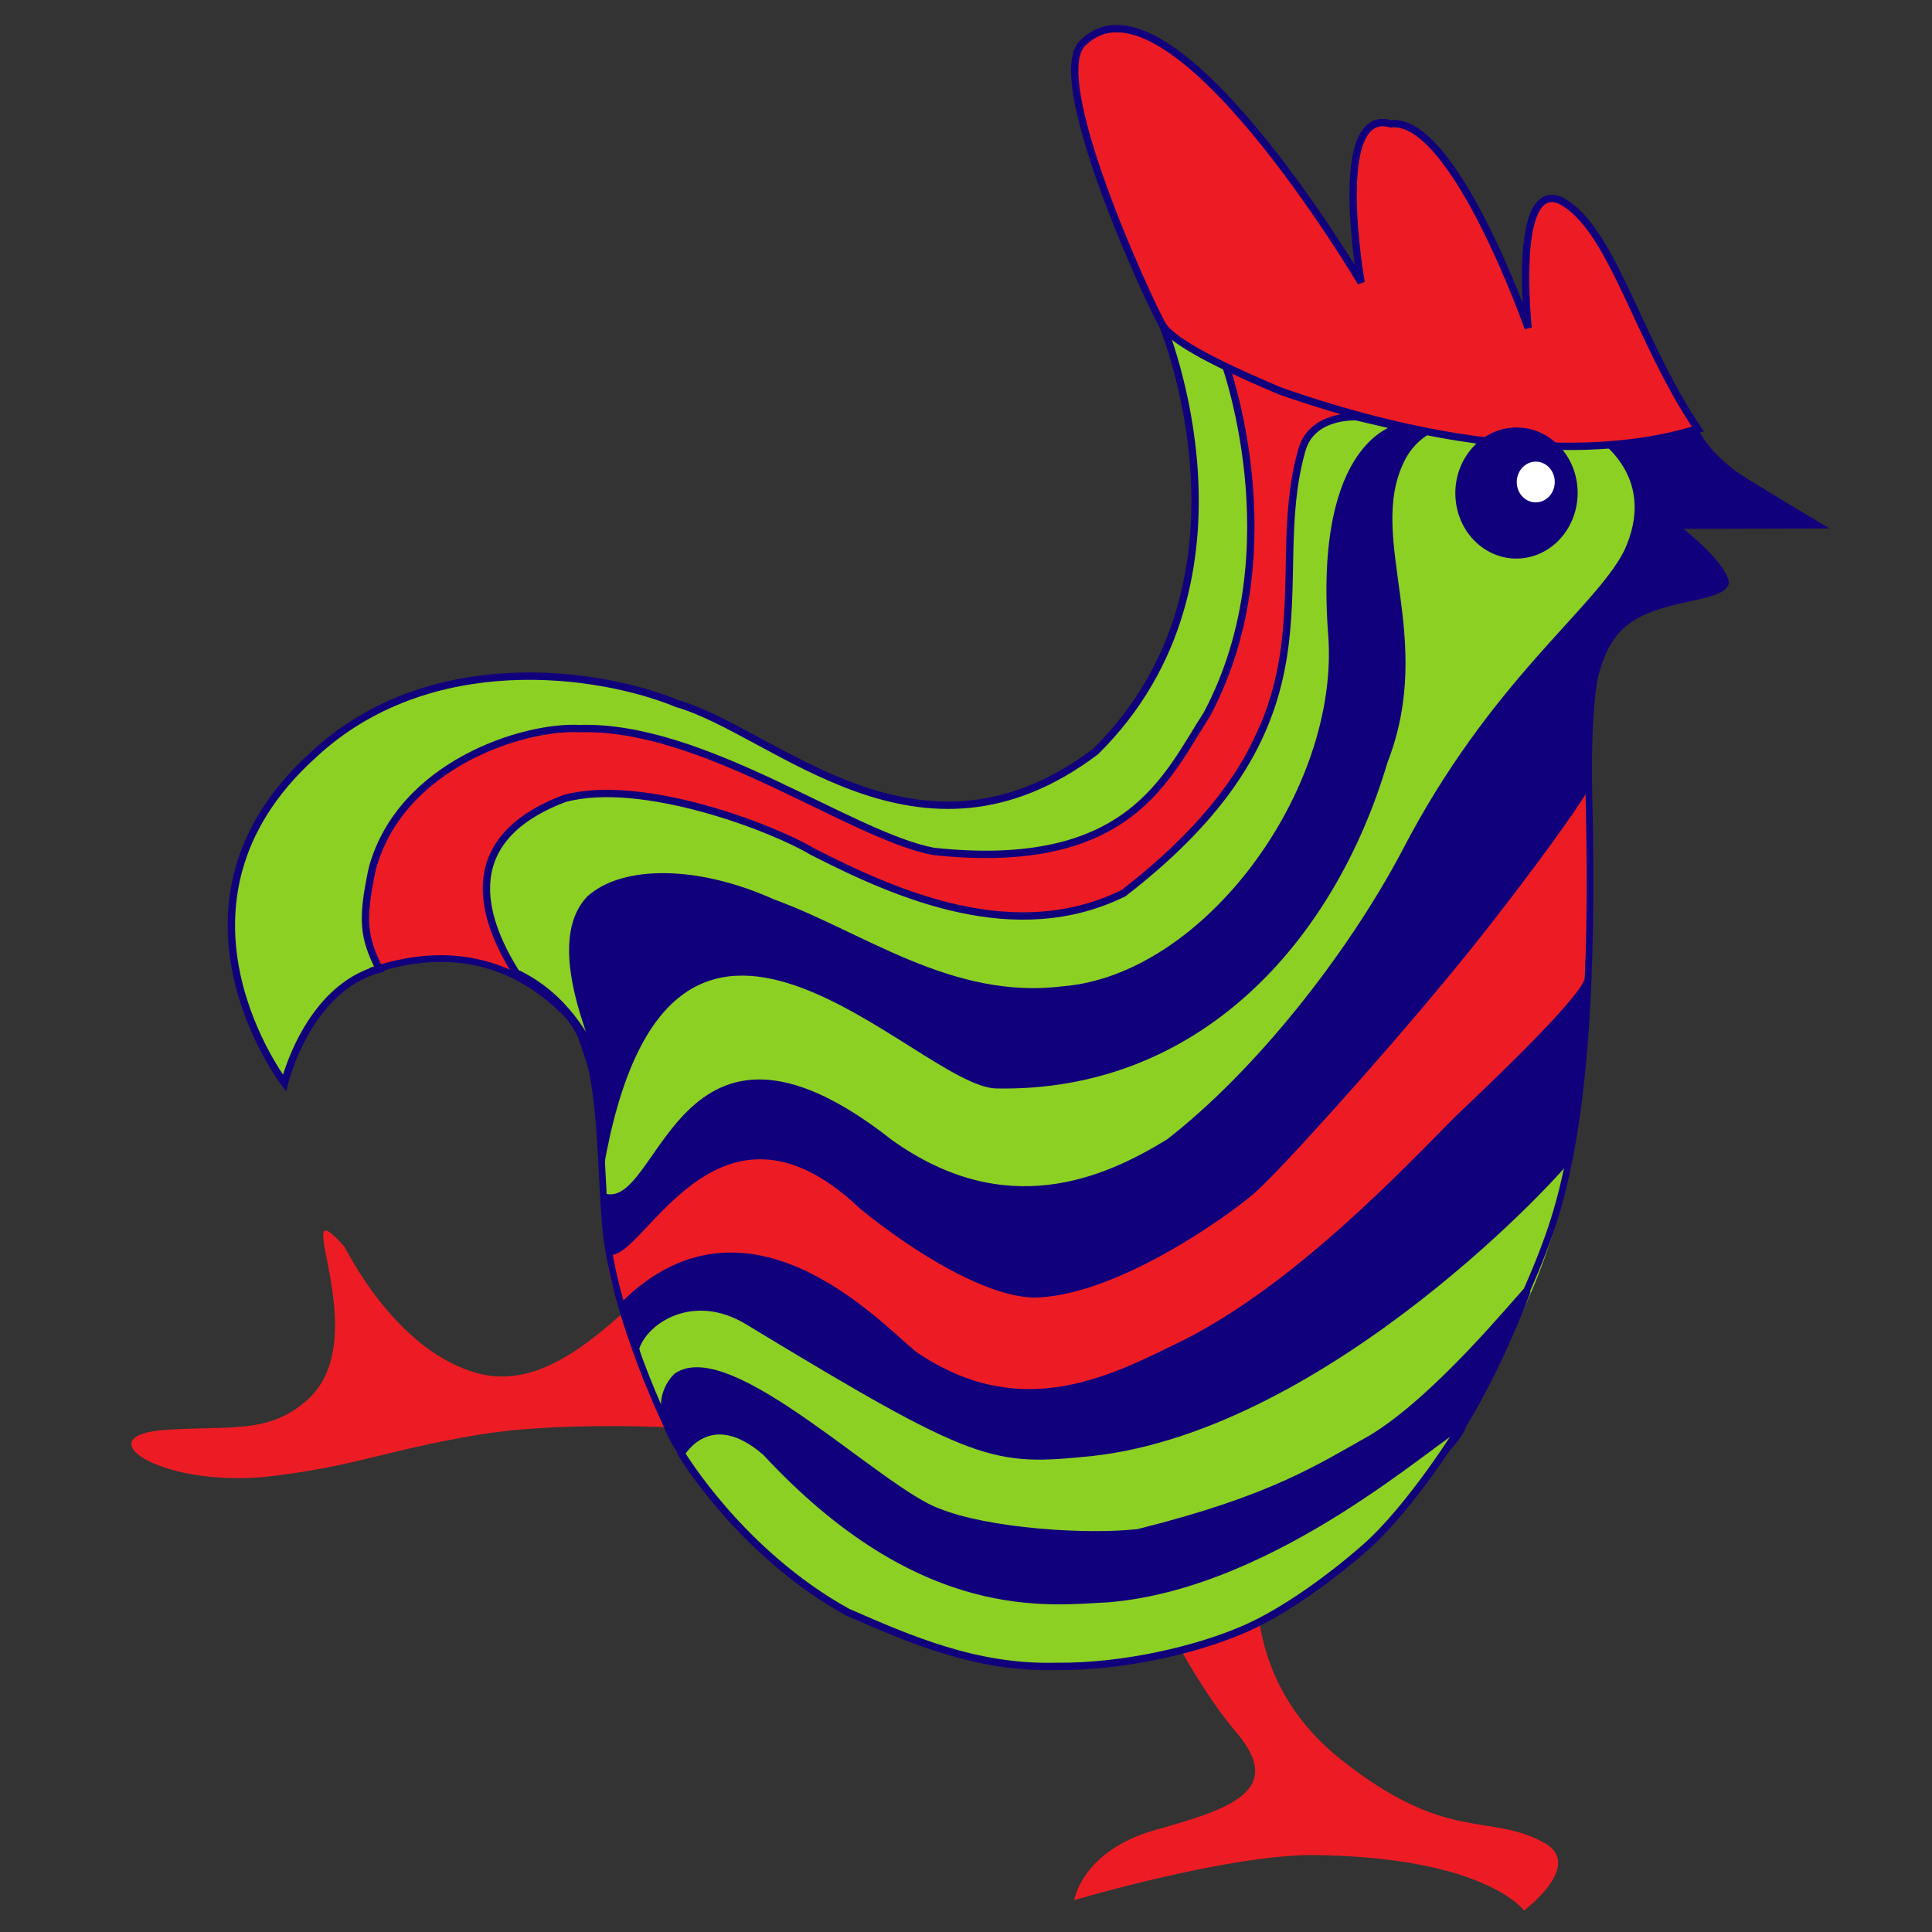 <?xml version="1.0" encoding="UTF-8" standalone="no"?>
<svg
   xmlns="http://www.w3.org/2000/svg"
   viewBox="0 0 472.441 472.441"
   height="472.441"
   width="472.441" 
   xml:space="preserve"
   id="svg2"
   version="1.1"><rect x="0" y="0" width="472.441" height="472.441" fill="#333333" stroke="none"/><defs
     id="defs6"><clipPath
       id="clipPath18"
       clipPathUnits="userSpaceOnUse"><path
         id="path16"
         d="M 0,0 H 354.331 V 354.331 H 0 Z" /></clipPath><clipPath
       id="clipPath120"
       clipPathUnits="userSpaceOnUse"><path
         id="path118"
         d="M 0,0 H 354.331 V 354.331 H 0 Z" /></clipPath></defs><g
     transform="matrix(1.333,0,0,-1.333,0,472.441)"
     id="g10"><g
       id="g12"><g
         clip-path="url(#clipPath18)"
         id="g14"><g
           transform="translate(56.375,97.605)"
           id="g20"><path
             id="path22"
             style="fill:#ed1c24;fill-opacity:1;fill-rule:nonzero;stroke:none"
             d="m 0,0 c -7.132,-6.34 -13.904,-4.656 -26.088,-5.503 -14.455,-1.006 -1.585,-10.247 17.83,-8.662 16.642,1.791 21.77,4.746 39.326,7.726 17.556,2.981 43.09,0.991 43.09,0.991 L 65.243,22.79 C 55.356,13.639 44.448,2.05 32.14,4.666 16.209,8.365 7.053,27.974 6.745,28.191 -4.097,40.23 12.877,11.446 0,0" /></g><g
           transform="translate(231.045,67.948)"
           id="g24"><path
             id="path26"
             style="fill:#ed1c24;fill-opacity:1;fill-rule:nonzero;stroke:none"
             d="m 0,0 c 0,0 -4.431,-20.986 15.056,-36.396 19.486,-15.41 27.029,-9.579 37.182,-15.189 7.423,-4.102 -3.703,-12.416 -3.703,-12.416 0,0 -6.941,9.698 -38.133,10.166 -15.784,0.237 -44.387,-8.27 -44.387,-8.27 0,0 1.409,9.078 14.892,12.877 13.482,3.8 24.127,7.108 14.727,18.062 -9.401,10.954 -19.212,32.826 -19.212,32.826 z" /></g><g
           transform="translate(224.356,288.743)"
           id="g28"><path
             id="path30"
             style="fill:#ed1c24;fill-opacity:1;fill-rule:nonzero;stroke:none"
             d="m 0,0 c 0,0 1.165,-44.37 -5.126,-52.774 -6.29,-8.405 -20.893,-28.506 -26.02,-30.849 -5.128,-2.342 -13.552,-0.874 -19.151,0 -4.64,0.725 -17.239,2.524 -21.328,4.756 -4.088,2.233 -19.34,12.474 -23.939,13.52 -4.598,1.046 -27.988,6.407 -32.186,2.391 -4.199,-4.016 -33.963,-26.208 -34.669,-30.726 -0.494,-3.168 2.367,-9.623 6.268,-18.772 15.669,5.92 22.285,0.697 30.642,-3.133 3.505,4.416 17.534,25.063 21.579,25.979 6.619,1.498 21.09,2.325 28.214,-1.953 7.123,-4.279 27.321,-16.941 33.253,-17.759 5.933,-0.817 30.122,11.58 36.708,15.638 6.585,4.058 11.825,26.558 15.971,30.932 4.147,4.373 8.253,41.724 11.012,46.227 2.759,4.503 4.237,8.419 4.237,8.419 z" /></g><g
           transform="translate(224.357,288.814)"
           id="g32"><path
             id="path34"
             style="fill:#8cd024;fill-opacity:1;fill-rule:nonzero;stroke:none"
             d="m 0,0 -11.16,6.157 c 0,0 19.752,-46.828 -12.2,-78.402 -32.409,-24.467 -58.776,3.615 -76.795,8.787 -14.176,5.852 -45.464,10.473 -66.791,-9.476 -30.294,-27.404 -5.224,-60.135 -5.224,-60.135 0,0 4.179,17.41 17.411,20.892 -2.918,5.866 -3.313,8.958 -1.306,18.424 5.21,19.189 27.907,26.248 37.997,25.699 22.746,0.724 49.614,-19.606 64.984,-22.534 35.912,-3.811 42.625,13.528 50.141,25.17 C 13.261,-34.937 0,0 0,0" /></g><g
           transform="translate(224.357,288.814)"
           id="g36"><path
             id="path38"
             style="fill:none;stroke:#11007c;stroke-width:1.35;stroke-linecap:butt;stroke-linejoin:miter;stroke-miterlimit:3.864;stroke-dasharray:none;stroke-opacity:1"
             d="m 0,0 -11.16,6.157 c 0,0 19.752,-46.828 -12.2,-78.402 -32.409,-24.467 -58.776,3.615 -76.795,8.787 -14.176,5.852 -45.464,10.473 -66.791,-9.476 -30.294,-27.404 -5.224,-60.135 -5.224,-60.135 0,0 4.179,17.41 17.411,20.892 -2.918,5.866 -3.313,8.958 -1.306,18.424 5.21,19.189 27.907,26.248 37.997,25.699 22.746,0.724 49.614,-19.606 64.984,-22.534 35.912,-3.811 42.625,13.528 50.141,25.17 C 13.261,-34.937 0,0 0,0 Z" /></g><g
           transform="translate(273.897,272.665)"
           id="g40"><path
             id="path42"
             style="fill:#11007c;fill-opacity:1;fill-rule:nonzero;stroke:none"
             d="m 0,0 -16.901,3.339 c 0,0 -7.555,-1.085 -9.209,-6.131 -1.653,-5.047 -17.23,-71.384 -45.499,-86.445 -6.571,-8.819 -70.434,10.322 -76.543,10.01 -34.211,4.44 -19.14,-30.729 -17.149,-36.648 1.741,-9.053 -2.438,-39.347 24.305,13.309 2.574,0.057 3.536,-1.354 8.617,-4.354 6.738,-3.978 39.049,-13.642 45.387,-12.559 6.337,1.084 26.726,4.102 31.101,9.248 31.099,21.393 38.41,48.099 39.677,53.446 5.511,6.539 7.028,22.478 9.402,27.281 2.372,4.803 -1.066,10.935 0.869,16.395 C -4.008,-7.648 0,0 0,0" /></g><g
           transform="translate(293.479,273.877)"
           id="g44"><path
             id="path46"
             style="fill:#8cd024;fill-opacity:1;fill-rule:nonzero;stroke:none"
             d="m 0,0 -11.19,-0.144 1.468,1.803 -6.588,1.671 c 0,0 -14.932,2.443 -19.608,-7.506 -6.889,-14.119 5.919,-32.129 -3.03,-55.149 -9.787,-33.04 -34.659,-60.516 -71.768,-59.808 -14.539,0.254 -60.028,55.132 -72.078,-14.85 0.656,-9.568 0,-11.211 26.981,9.675 11.592,-6.482 29.189,-17.339 33.985,-16.78 6.724,0.783 38.213,5.886 46.028,10.887 7.815,5.001 27.544,30.108 34.377,37.139 6.833,7.032 46.82,73.208 50.141,78.539 C 12.039,-9.191 0,0 0,0" /></g><g
           transform="translate(335.611,257.479)"
           id="g48"><path
             id="path50"
             style="fill:#11007c;fill-opacity:1;fill-rule:nonzero;stroke:none"
             d="m 0,0 c 0,0 -14.011,8.34 -17.048,10.387 -6.019,4.551 -7.051,7.959 -7.051,7.959 0,0 -6.426,-0.368 -11.715,-1.639 -3.812,-0.916 -7.196,0.356 -8.805,1.142 3.257,-1.908 12.997,-8.934 6.938,-21.985 -5.413,-10.647 -24.565,-23.779 -40.779,-55.118 -10.155,-19.136 -27.009,-40.391 -43.079,-52.836 -11.536,-7.084 -29.567,-15.063 -50.46,-0.09 -39.648,31.2 -42.559,-13.694 -52.926,-9.734 0.495,-5.344 0,-36.577 21.674,-12.9 5.923,-3.361 9.886,-2.223 18.369,-6.616 8.515,-4.41 32.995,-2.171 41.83,-1.76 17.064,0.823 32.767,16.422 37.583,20.912 4.816,4.49 18.849,18.652 22.611,23.329 3.762,4.677 37.003,43.858 37.971,46.59 0.968,2.732 -0.7,24.405 5.714,32.512 5.653,7.546 19.961,5.629 20.731,9.847 -0.371,3.714 -8.364,9.925 -8.364,9.925 z m -45.622,18.39 c 0,0 0.381,-0.237 1.003,-0.541 -0.617,0.361 -1.003,0.541 -1.003,0.541" /></g><g
           transform="translate(291.491,209.876)"
           id="g52"><path
             id="path54"
             style="fill:#ed1c24;fill-opacity:1;fill-rule:nonzero;stroke:none"
             d="m 0,0 c -0.965,-2.546 -15.615,-22.517 -26.565,-35.559 -11.03,-13.39 -29.977,-34.572 -34.784,-38.752 -4.808,-4.18 -24.745,-18.471 -39.718,-19.167 -8.829,-0.372 -22.981,8.357 -32.731,16.37 -26.812,25.431 -40.342,-11.518 -46.311,-8.361 -0.483,0.298 3.134,-29.877 20.978,-0.836 3.801,-1.529 4.95,-3.255 9.326,-6.655 5.847,-4.543 14.596,-9.362 19.846,-12.291 5.249,-2.928 25.156,-5.587 31.317,-5.637 6.161,-0.05 32.766,10.134 37.293,13.928 4.527,3.794 24.108,21.436 28.794,24.229 4.685,2.793 30.159,28.688 31.246,32.621 C -0.223,-36.178 0,0 0,0" /></g><g
           transform="translate(290.724,174.911)"
           id="g56"><path
             id="path58"
             style="fill:#11007c;fill-opacity:1;fill-rule:nonzero;stroke:none"
             d="m 0,0 c -1.087,-3.933 -19.037,-20.842 -23.793,-25.356 -9.596,-9.701 -29.441,-30.715 -49.865,-41.007 -12.95,-6.304 -29.079,-15.132 -48.231,-2.64 -4.368,2.437 -30.473,33.986 -55.016,9.445 5.572,-23.678 17.582,-6.249 21.788,-7.536 3.021,-3.966 15.431,-10.323 21.067,-13.533 5.636,-3.209 19.941,-12.835 28.998,-11.743 9.057,1.093 26.918,3.742 34.657,6.677 7.739,2.935 39.61,19.688 42.522,22.884 2.912,3.196 22.56,19.272 23.297,21.098 C -0.517,-29.593 0,0 0,0" /></g><g
           transform="translate(288.39,141.954)"
           id="g60"><path
             id="path62"
             style="fill:#8cd024;fill-opacity:1;fill-rule:nonzero;stroke:none"
             d="m 0,0 c -0.737,-1.826 -44.261,-49.686 -87.885,-54.622 -18.48,-1.873 -21.224,-1.576 -63.705,24.191 -9.749,5.853 -18.106,0 -19.526,-4.527 0.829,-3.049 2.135,-9.629 3.915,-12.707 5.388,0.512 -2.08,1.908 4.237,7.352 6.316,5.445 12.923,-8.208 21.824,-12.61 8.902,-4.401 23.538,-20.656 60.215,-19.059 8.654,-0.68 59.261,25.261 61.612,27.684 C -4.656,-27.337 0,0 0,0" /></g><g
           transform="translate(136.245,87.288)"
           id="g64"><path
             id="path66"
             style="fill:#11007c;fill-opacity:1;fill-rule:nonzero;stroke:none"
             d="m 0,0 c 2.81,-2.632 15.07,-18.454 23.707,-21.188 8.638,-2.734 26.263,-6.006 33.864,-6.512 7.6,-0.505 36.749,5.287 45.945,9.82 9.195,4.533 27.361,18.718 28.622,23.704 6.81,11.026 11.75,24.521 11.75,24.521 C 141.537,27.922 127.344,10.464 115.375,3.232 105.952,-2.021 97.326,-7.882 72.588,-14.032 63.304,-15.124 45.031,-13.939 35.902,-10.257 25.355,-6.59 -2.367,21.289 -12.08,14.61 c -5.807,-5.985 1.168,-15.003 3.047,-16.073 0,0 6.223,4.094 9.033,1.463" /></g><g
           transform="translate(136.245,87.288)"
           id="g68"><path
             id="path70"
             style="fill:none;stroke:#11007c;stroke-width:1.35;stroke-linecap:butt;stroke-linejoin:miter;stroke-miterlimit:3.864;stroke-dasharray:none;stroke-opacity:1"
             d="m 0,0 c 2.81,-2.632 15.07,-18.454 23.707,-21.188 8.638,-2.734 26.263,-6.006 33.864,-6.512 7.6,-0.505 36.749,5.287 45.945,9.82 9.195,4.533 27.361,18.718 28.622,23.704 6.81,11.026 11.75,24.521 11.75,24.521 C 141.537,27.922 127.344,10.464 115.375,3.232 105.952,-2.021 97.326,-7.882 72.588,-14.032 63.304,-15.124 45.031,-13.939 35.902,-10.257 25.355,-6.59 -2.367,21.289 -12.08,14.61 c -5.807,-5.985 1.168,-15.003 3.047,-16.073 0,0 6.223,4.094 9.033,1.463 z" /></g><g
           transform="translate(140.485,88.026)"
           id="g72"><path
             id="path74"
             style="fill:#8cd024;fill-opacity:1;fill-rule:nonzero;stroke:none"
             d="m 0,0 c 28.713,-30.945 52.109,-27.371 62.914,-26.863 30.692,2.598 60.018,29.743 64.809,31.869 0,0 -9.21,-15.012 -17.831,-22.563 -7.579,-6.638 -16.39,-12.626 -23.053,-15.296 -7.543,-3.177 -20.837,-6.601 -33.697,-6.45 -14.481,-0.362 -26.579,4.89 -38.157,9.962 -19.563,10.795 -30.487,29.095 -30.487,29.095 0,0 5.21,9.189 15.502,0.246" /></g><g
           transform="translate(140.485,88.026)"
           id="g76"><path
             id="path78"
             style="fill:none;stroke:#11007c;stroke-width:1.35;stroke-linecap:butt;stroke-linejoin:miter;stroke-miterlimit:3.864;stroke-dasharray:none;stroke-opacity:1"
             d="m 0,0 c 28.713,-30.945 52.109,-27.371 62.914,-26.863 30.692,2.598 60.018,29.743 64.809,31.869 0,0 -9.21,-15.012 -17.831,-22.563 -7.579,-6.638 -16.39,-12.626 -23.053,-15.296 -7.543,-3.177 -20.837,-6.601 -33.697,-6.45 -14.481,-0.362 -26.579,4.89 -38.157,9.962 -19.563,10.795 -30.487,29.095 -30.487,29.095 0,0 5.21,9.189 15.502,0.246 z" /></g><g
           transform="translate(213.202,294.874)"
           id="g80"><path
             id="path82"
             style="fill:#ed1c24;fill-opacity:1;fill-rule:nonzero;stroke:none"
             d="M 0,0 C -2.297,4.009 -21.793,45.917 -14.374,51.822 1.47,66.936 36.498,7.716 36.498,7.716 c 0,0 -5.756,32.328 5.459,29.111 11.576,1.293 25.178,-37.442 25.178,-37.442 0,0 -2.958,27.203 5.933,23.384 9.494,-4.97 13.899,-25.143 25.171,-41.908 -2.336,-0.4 -27.128,-10.344 -76.648,6.971 C 16.115,-9.804 2.298,-4.009 0,0" /></g><g
           transform="translate(213.202,294.874)"
           id="g84"><path
             id="path86"
             style="fill:none;stroke:#11007c;stroke-width:1.35;stroke-linecap:butt;stroke-linejoin:miter;stroke-miterlimit:3.864;stroke-dasharray:none;stroke-opacity:1"
             d="M 0,0 C -2.297,4.009 -21.793,45.917 -14.374,51.822 1.47,66.936 36.498,7.716 36.498,7.716 c 0,0 -5.756,32.328 5.459,29.111 11.576,1.293 25.178,-37.442 25.178,-37.442 0,0 -2.958,27.203 5.933,23.384 9.494,-4.97 13.899,-25.143 25.171,-41.908 -2.336,-0.4 -27.128,-10.344 -76.648,6.971 C 16.115,-9.804 2.298,-4.009 0,0 Z" /></g><g
           transform="translate(256.997,276.051)"
           id="g88"><path
             id="path90"
             style="fill:#8cd024;fill-opacity:1;fill-rule:nonzero;stroke:none"
             d="m 0,0 -8.144,1.906 c 0,0 -8.172,0.538 -10.029,-6.099 -7.048,-24.71 8.876,-49.158 -32.731,-81.292 -19.847,-9.75 -41.227,-0.465 -57.105,7.66 -7.124,4.282 -31.128,13.553 -45.404,9.723 -21.129,-7.982 -14.139,-23.651 -8.916,-32.008 8.916,-4.178 13.232,-12.187 15.321,-17.062 1.752,-0.372 -10.475,21.528 -1.741,30.642 6.268,5.571 19.848,5.441 33.428,-0.696 16.365,-5.92 32.691,-18.556 53.275,-16.018 26.463,2.105 51.548,36.54 49.378,65.166 C -15.395,-2.118 0,0 0,0" /></g><g
           transform="translate(256.997,276.051)"
           id="g92"><path
             id="path94"
             style="fill:none;stroke:#11007c;stroke-width:1.35;stroke-linecap:butt;stroke-linejoin:miter;stroke-miterlimit:3.864;stroke-dasharray:none;stroke-opacity:1"
             d="m 0,0 -8.144,1.906 c 0,0 -8.172,0.538 -10.029,-6.099 -7.048,-24.71 8.876,-49.158 -32.731,-81.292 -19.847,-9.75 -41.227,-0.465 -57.105,7.66 -7.124,4.282 -31.128,13.553 -45.404,9.723 -21.129,-7.982 -14.139,-23.651 -8.916,-32.008 8.916,-4.178 13.232,-12.187 15.321,-17.062 1.752,-0.372 -10.475,21.528 -1.741,30.642 6.268,5.571 19.848,5.441 33.428,-0.696 16.365,-5.92 32.691,-18.556 53.275,-16.018 26.463,2.105 51.548,36.54 49.378,65.166 C -15.395,-2.118 0,0 0,0 Z" /></g><g
           transform="translate(268.25,262.261)"
           id="g96"><path
             id="path98"
             style="fill:#11007c;fill-opacity:1;fill-rule:nonzero;stroke:none"
             d="M 0,0 C -0.862,5.931 2.891,11.507 8.384,12.454 13.877,13.401 19.029,9.361 19.891,3.43 20.753,-2.501 16.999,-8.078 11.507,-9.025 6.014,-9.972 0.862,-5.931 0,0" /></g><g
           transform="translate(268.25,262.261)"
           id="g100"><path
             id="path102"
             style="fill:none;stroke:#11007c;stroke-width:2.301;stroke-linecap:butt;stroke-linejoin:miter;stroke-miterlimit:3.864;stroke-dasharray:none;stroke-opacity:1"
             d="M 0,0 C -0.862,5.931 2.891,11.507 8.384,12.454 13.877,13.401 19.029,9.361 19.891,3.43 20.753,-2.501 16.999,-8.078 11.507,-9.025 6.014,-9.972 0.862,-5.931 0,0 Z" /></g><g
           transform="translate(278.244,266.057)"
           id="g104"><path
             id="path106"
             style="fill:#ffffff;fill-opacity:1;fill-rule:nonzero;stroke:none"
             d="M 0,0 C 0.036,2.064 1.625,3.71 3.551,3.676 5.476,3.643 7.007,1.942 6.971,-0.122 6.935,-2.186 5.345,-3.832 3.42,-3.798 1.495,-3.765 -0.036,-2.064 0,0" /></g><g
           transform="translate(296.973,239.575)"
           id="g108"><path
             id="path110"
             style="fill:none;stroke:#11007c;stroke-width:1.228;stroke-linecap:butt;stroke-linejoin:miter;stroke-miterlimit:4;stroke-dasharray:none;stroke-opacity:1"
             d="m 0,0 c 0,0 -6.249,1.291 -5.482,-31.599 0.767,-32.891 -0.663,-60.68 -7.052,-79.292 -3.349,-9.755 -8.009,-18.633 -8.009,-18.633" /></g></g></g><g
       transform="translate(52.187,155.745)"
       id="g112" /><g
       id="g114"><g
         clip-path="url(#clipPath120)"
         id="g116"><g
           transform="translate(68.007,176.289)"
           id="g122"><path
             id="path124"
             style="fill:none;stroke:#11007c;stroke-width:1.228;stroke-linecap:butt;stroke-linejoin:miter;stroke-miterlimit:4;stroke-dasharray:none;stroke-opacity:1"
             d="m 0,0 c 17.343,5.904 28.751,-0.694 35.715,-7.661 6.964,-6.966 6.119,-24.034 7.312,-38.65 1.421,-17.41 12.187,-38.906 12.187,-38.906" /></g></g></g></g></svg>